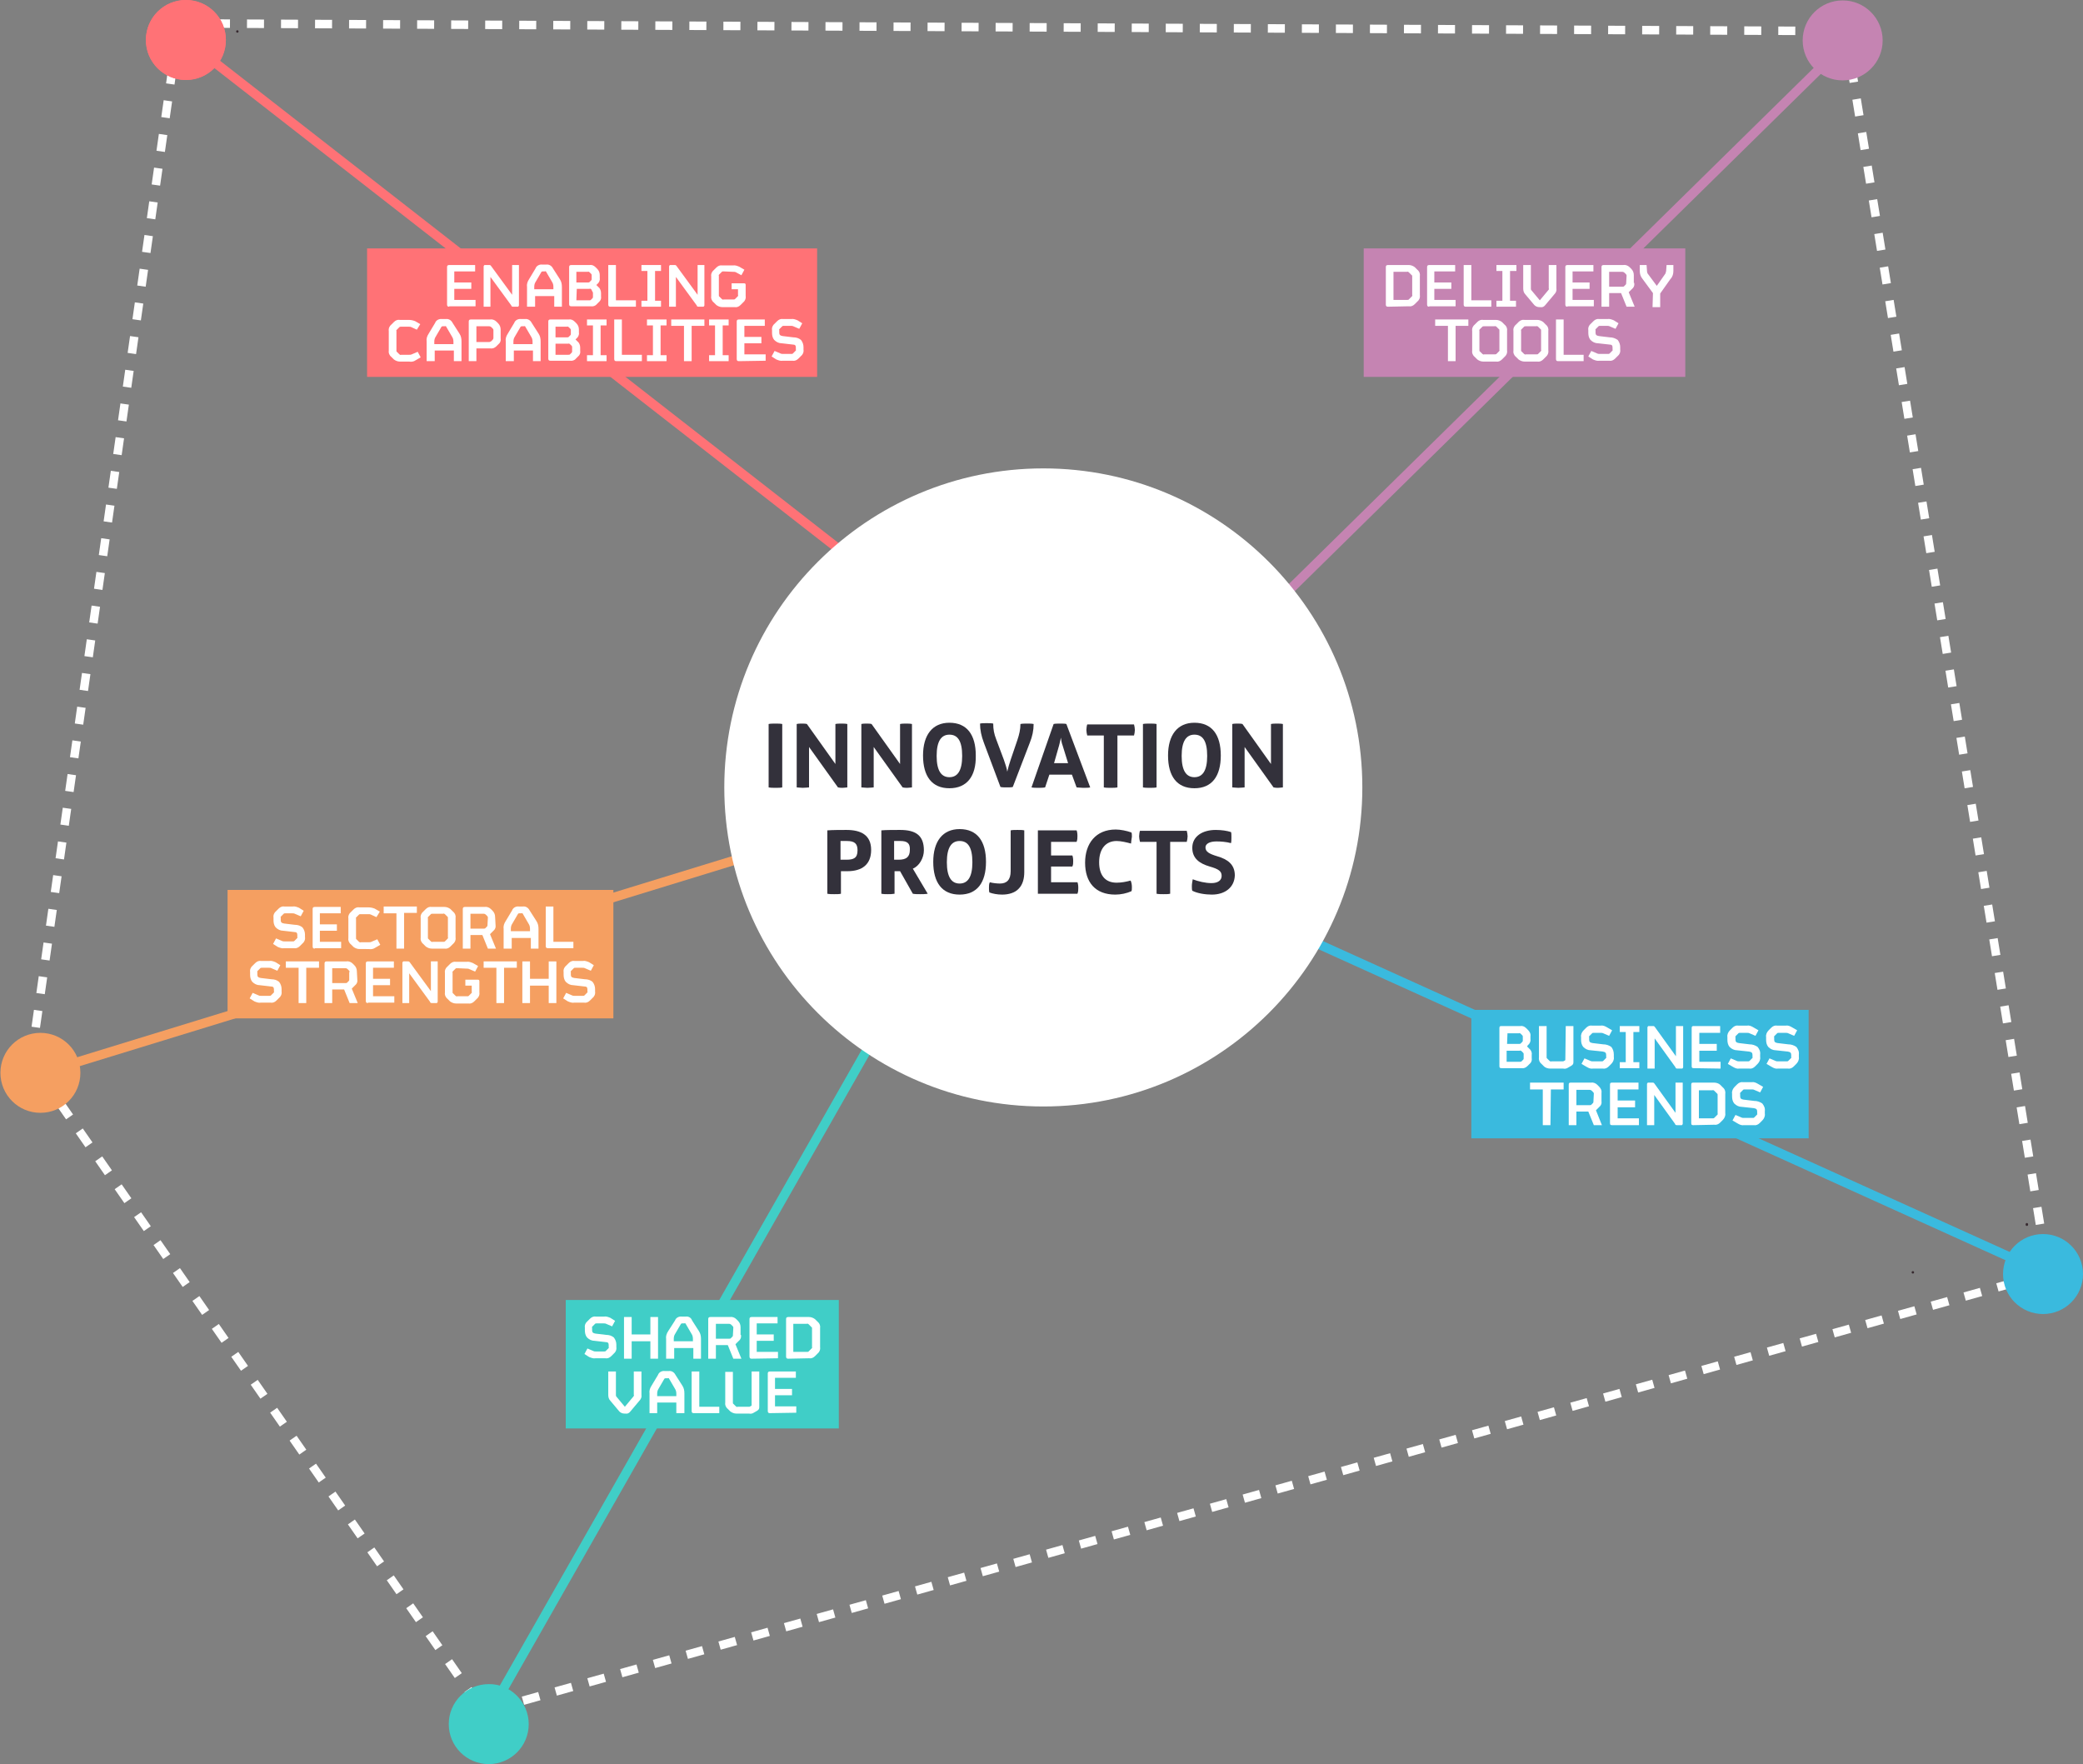 <?xml version="1.0" encoding="utf-8"?>
<!-- Generator: Adobe Illustrator 24.1.2, SVG Export Plug-In . SVG Version: 6.00 Build 0)  -->
<svg version="1.1" id="Layer_1" xmlns="http://www.w3.org/2000/svg" xmlns:xlink="http://www.w3.org/1999/xlink" x="0px" y="0px"
	 width="489.7px" height="414.7px" viewBox="0 0 489.7 414.7" style="enable-background:new 0 0 489.7 414.7;" xml:space="preserve"
	>
<rect x="0" y="0" width="489.7" height="414.7" fill="#808080" stroke="none"/>
<style type="text/css">
	.st0{fill:none;stroke:#FFFFFF;stroke-width:2;stroke-dasharray:4;}
	.st1{fill:none;stroke:#F59F61;stroke-width:2.181;stroke-linecap:round;stroke-miterlimit:10;}
	.st2{fill:none;stroke:#36292F;stroke-width:0.577;stroke-linecap:round;stroke-miterlimit:10;}
	.st3{fill:#1D1D1B;}
	.st4{fill:#FF7276;}
	.st5{fill:#C584B2;}
	.st6{fill:#3ABADE;}
	.st7{fill:none;stroke:#FFFFFF;stroke-width:0.545;}
	.st8{fill:#F59F61;}
	.st9{fill:#FFFFFF;}
	.st10{fill:none;stroke:#FF7276;stroke-width:2.181;stroke-linecap:round;stroke-miterlimit:10;}
	.st11{fill:none;stroke:#C584B2;stroke-width:2.181;stroke-linecap:round;stroke-miterlimit:10;}
	.st12{fill:none;stroke:#40CEC7;stroke-width:2.181;stroke-linecap:round;stroke-miterlimit:10;}
	.st13{fill:#40CEC7;}
	.st14{fill:none;stroke:#3ABADE;stroke-width:2.181;stroke-linecap:round;stroke-miterlimit:10;}
	.st15{enable-background:new    ;}
	.st16{fill:#33313B;}
</style>
<g transform="translate(-463 -267)">
	<g transform="translate(724.965 450.402)">
		<path class="st0" d="M-219.9-177.9l391.8,1.8l47.6,292L-148.3,219L-254.7,66.1L-219.9-177.9z"/>
	</g>
	<line class="st1" x1="660.2" y1="461.7" x2="470.3" y2="520"/>
	<line class="st2" x1="896.6" y1="277.1" x2="896.5" y2="277.1"/>
	<path class="st2" d="M469.9,513.5L469.9,513.5 M518.8,274.4L518.8,274.4"/>
	<path class="st2" d="M506.7,276.5L506.7,276.5"/>
	<path class="st2" d="M912.7,566.1L912.7,566.1 M473.9,523.3L473.9,523.3"/>
	<line class="st2" x1="896.6" y1="277.1" x2="896.6" y2="277.2"/>
	<line class="st2" x1="939.5" y1="554.8" x2="939.5" y2="554.9"/>
	<path class="st3" d="M518.7,274"/>
	<path class="st4" d="M516.1,276.4c0,5.2-4.2,9.4-9.4,9.4c-5.2,0-9.4-4.2-9.4-9.4c0-5.2,4.2-9.4,9.4-9.4l0,0
		C511.9,267,516.1,271.2,516.1,276.4C516.1,276.4,516.1,276.4,516.1,276.4"/>
	<path class="st5" d="M905.6,276.5c0,5.2-4.2,9.4-9.4,9.4s-9.4-4.2-9.4-9.4s4.2-9.4,9.4-9.4S905.6,271.3,905.6,276.5
		C905.6,276.5,905.6,276.5,905.6,276.5"/>
	<path class="st6" d="M952.7,566.5c0,5.2-4.2,9.4-9.4,9.4s-9.4-4.2-9.4-9.4s4.2-9.4,9.4-9.4S952.7,561.3,952.7,566.5L952.7,566.5"/>
	<line class="st7" x1="676" y1="403.2" x2="744" y2="403.2"/>
	<line class="st7" x1="676" y1="501.3" x2="744" y2="501.3"/>
	<path class="st8" d="M481.9,519.2c0,5.2-4.2,9.4-9.4,9.4c-5.2,0-9.4-4.2-9.4-9.4c0-5.2,4.2-9.4,9.4-9.4l0,0
		C477.7,509.8,481.9,514,481.9,519.2"/>
	<path class="st1" d="M470.3,520"/>
	<rect x="516.5" y="476.2" class="st8" width="90.7" height="30.2"/>
	<path class="st9" d="M529.6,485.8c-0.7,0-1.3-0.3-1.8-0.8c-0.4-0.5-0.5-1.1-0.5-1.7v-0.6c-0.1-0.6,0.2-1.2,0.6-1.5l0.6-0.6
		c0.4-0.4,0.9-0.6,1.4-0.5h1.9c0.5-0.1,1,0.1,1.5,0.3l1.1,0.7l-0.7,1.3l-1.4-0.6c-0.2-0.1-0.4-0.1-0.6-0.1h-1.6
		c-0.2,0-0.3,0-0.4,0.1l-0.6,0.6c-0.1,0.1-0.2,0.2-0.1,0.3v0.6c0,0.5,0.2,0.7,0.8,0.8l2.5,0.3c0.7,0,1.3,0.2,1.8,0.6
		c0.4,0.5,0.6,1.1,0.6,1.7v0.6c0.1,0.6-0.2,1.2-0.6,1.5l-0.6,0.6c-0.4,0.4-0.9,0.6-1.4,0.5h-2.3c-0.5,0.1-1-0.1-1.5-0.3l-1.1-0.7
		l0.7-1.3l1.4,0.6c0.2,0.1,0.4,0.1,0.6,0.1h1.9c0.2,0,0.3,0,0.4-0.1l0.6-0.6c0.1-0.1,0.2-0.2,0.1-0.3v-0.5c0-0.5-0.2-0.7-0.7-0.7
		L529.6,485.8z"/>
	<path class="st9" d="M537,490c-0.3,0-0.5-0.1-0.5-0.5v-8.8c0-0.3,0.1-0.5,0.5-0.5h6.1v1.5h-4.9v2.6h4v1.5h-4v2.6h5v1.5H537z"/>
	<path class="st9" d="M547.5,490.1c-0.5,0-1-0.2-1.4-0.5l-0.6-0.6c-0.5-0.4-0.7-1-0.6-1.5v-4.6c-0.1-0.6,0.2-1.2,0.6-1.5l0.6-0.6
		c0.4-0.4,0.9-0.6,1.4-0.5h2.1c0.5,0,1,0.1,1.5,0.3l1.2,0.7l-0.8,1.3l-1.3-0.6c-0.2-0.1-0.4-0.1-0.6-0.1h-1.8c-0.2,0-0.3,0-0.4,0.1
		l-0.6,0.6c-0.1,0.1-0.2,0.2-0.1,0.3v4.6c0,0.1,0,0.3,0.1,0.3l0.6,0.6c0.1,0.1,0.3,0.2,0.4,0.1h1.9c0.2,0,0.4,0,0.6-0.1l1.4-0.6
		l0.7,1.3l-1.2,0.7c-0.4,0.3-1,0.4-1.5,0.3L547.5,490.1z"/>
	<path class="st9" d="M558,490h-1.8v-8.3h-3v-1.6h7.8v1.5h-3L558,490z"/>
	<path class="st9" d="M570.1,487.4c0.1,0.6-0.2,1.2-0.6,1.5l-0.6,0.6c-0.4,0.4-0.9,0.6-1.4,0.5h-3c-0.5,0-1-0.2-1.4-0.5l-0.6-0.6
		c-0.5-0.4-0.7-1-0.6-1.5v-4.6c-0.1-0.6,0.2-1.2,0.6-1.5l0.6-0.6c0.4-0.4,0.9-0.6,1.4-0.5h3c0.5,0,1,0.2,1.4,0.5l0.6,0.6
		c0.5,0.4,0.7,1,0.6,1.5V487.4z M563.6,487.4c0,0.1,0,0.3,0.1,0.3l0.6,0.6c0.1,0.1,0.3,0.2,0.4,0.1h2.5c0.2,0,0.3,0,0.4-0.1l0.6-0.6
		c0.1-0.1,0.2-0.2,0.1-0.3v-4.6c0-0.1,0-0.3-0.1-0.3l-0.6-0.6c-0.1-0.1-0.3-0.2-0.4-0.1h-2.5c-0.2,0-0.3,0-0.4,0.1l-0.6,0.6
		c-0.1,0.1-0.2,0.2-0.1,0.3L563.6,487.4z"/>
	<path class="st9" d="M579.5,484.4c0.1,0.6-0.1,1.1-0.6,1.5l-0.4,0.4c-0.1,0.1-0.2,0.2-0.3,0.3l1.4,3.4h-1.9l-1.3-3.2h-2.8v3.2h-1.8
		v-9.3c0-0.3,0.1-0.5,0.5-0.5h4.6c0.5-0.1,1.1,0.1,1.5,0.5l0.4,0.4c0.4,0.4,0.6,0.9,0.6,1.5L579.5,484.4z M577.7,482.7
		c0-0.2-0.1-0.3-0.2-0.4l-0.3-0.3c-0.1-0.1-0.3-0.2-0.5-0.2h-3.1v3.5h3.1c0.2,0,0.3,0,0.4-0.1l0.4-0.4c0.1-0.1,0.1-0.2,0.1-0.3
		L577.7,482.7z"/>
	<path class="st9" d="M581.4,490v-4.6c-0.1-0.7,0.1-1.3,0.5-1.9l1.5-2.5c0.2-0.6,0.9-1,1.6-0.9h0.9c0.7-0.1,1.3,0.3,1.6,0.9l1.6,2.5
		c0.4,0.6,0.5,1.2,0.5,1.9v4.6h-1.8v-2.5h-4.5v2.5H581.4z M585.1,481.7c-0.1,0-0.2,0-0.3,0.1l-1.4,2.4c-0.2,0.3-0.3,0.7-0.3,1.1v0.6
		h4.5v-0.6c0-0.4-0.1-0.8-0.3-1.1l-1.4-2.4c0-0.1-0.2-0.2-0.3-0.1H585.1z"/>
	<path class="st9" d="M593.1,488.4h4.7v1.5h-6c-0.3,0-0.5-0.1-0.5-0.5v-9.3h1.8V488.4z"/>
	<path class="st9" d="M524.1,498.6c-0.7,0-1.3-0.3-1.8-0.8c-0.4-0.5-0.5-1.1-0.5-1.7v-0.6c-0.1-0.6,0.2-1.2,0.6-1.5l0.6-0.6
		c0.4-0.4,0.9-0.6,1.4-0.5h1.9c0.5-0.1,1,0.1,1.5,0.3l1.1,0.7l-0.7,1.3l-1.4-0.6c-0.2-0.1-0.4-0.1-0.6-0.1h-1.6
		c-0.2,0-0.3,0-0.4,0.1l-0.6,0.6c-0.1,0.1-0.2,0.2-0.1,0.3v0.6c0,0.5,0.2,0.7,0.8,0.8l2.5,0.3c0.7,0,1.3,0.2,1.8,0.6
		c0.4,0.5,0.6,1.1,0.6,1.7v0.6c0.1,0.6-0.2,1.2-0.6,1.5l-0.6,0.6c-0.4,0.4-0.9,0.6-1.4,0.5h-2.3c-0.5,0.1-1-0.1-1.5-0.3l-1.1-0.7
		l0.7-1.3l1.4,0.6c0.2,0.1,0.4,0.1,0.6,0.1h1.9c0.2,0,0.3,0,0.4-0.1l0.6-0.6c0.1-0.1,0.2-0.2,0.1-0.3v-0.5c0-0.5-0.2-0.7-0.7-0.7
		L524.1,498.6z"/>
	<path class="st9" d="M535,502.8h-1.8v-8.3h-3V493h7.8v1.5h-3L535,502.8z"/>
	<path class="st9" d="M547,497.2c0.1,0.6-0.1,1.1-0.6,1.5l-0.4,0.4c-0.1,0.1-0.2,0.2-0.3,0.3l1.4,3.4h-1.9l-1.3-3.2h-2.8v3.2h-1.8
		v-9.3c0-0.3,0.1-0.5,0.5-0.5h4.6c0.5-0.1,1.1,0.1,1.5,0.5l0.4,0.4c0.4,0.4,0.6,0.9,0.6,1.5L547,497.2z M545.2,495.5
		c0-0.2-0.1-0.3-0.2-0.4l-0.3-0.3c-0.1-0.1-0.3-0.2-0.5-0.2h-3.1v3.5h3.1c0.2,0,0.3,0,0.4-0.1l0.4-0.4c0.1-0.1,0.1-0.2,0.1-0.3
		V495.5z"/>
	<path class="st9" d="M549.5,502.8c-0.3,0-0.5-0.1-0.5-0.5v-8.8c0-0.3,0.1-0.5,0.5-0.5h6.1v1.5h-4.9v2.6h4v1.5h-4v2.6h5v1.5H549.5z"
		/>
	<path class="st9" d="M559.2,495.8v7h-1.6v-9.5c0-0.1,0.1-0.2,0.2-0.3c0,0,0,0,0.1,0h1c0.2,0,0.3,0,0.5,0.3l4.9,6.7v-7h1.6v9.5
		c0,0.1-0.1,0.2-0.2,0.3c0,0,0,0-0.1,0h-1.1c-0.2,0-0.4-0.1-0.4-0.3L559.2,495.8z"/>
	<path class="st9" d="M570.5,494.6c-0.2,0-0.3,0-0.4,0.1l-0.6,0.6c-0.1,0.1-0.2,0.2-0.1,0.3v4.6c0,0.1,0,0.3,0.1,0.3l0.6,0.6
		c0.1,0.1,0.3,0.2,0.4,0.1h2.3c0.2,0,0.3,0,0.4-0.1l0.6-0.6c0.1-0.1,0.2-0.2,0.1-0.3v-1.5h-1.5v-1.4h2.9c0.3,0,0.4,0.1,0.4,0.4v2.6
		c0.1,0.6-0.2,1.2-0.6,1.5l-0.6,0.6c-0.4,0.4-0.9,0.6-1.4,0.5h-2.9c-0.5,0-1-0.2-1.4-0.5l-0.6-0.6c-0.5-0.4-0.7-1-0.6-1.5v-4.6
		c-0.1-0.6,0.2-1.2,0.6-1.5l0.6-0.6c0.4-0.4,0.9-0.6,1.4-0.5h2.5c0.5-0.1,1,0.1,1.5,0.3l1.2,0.7l-0.7,1.3l-1.4-0.6
		c-0.2-0.1-0.4-0.1-0.6-0.1L570.5,494.6z"/>
	<path class="st9" d="M581.5,502.8h-1.8v-8.3h-3V493h7.8v1.5h-3L581.5,502.8z"/>
	<path class="st9" d="M593.8,502.8H592v-4.1h-4.4v4.1h-1.8V493h1.8v4.1h4.4V493h1.8V502.8z"/>
	<path class="st9" d="M597.8,498.6c-0.7,0-1.3-0.3-1.8-0.8c-0.4-0.5-0.5-1.1-0.5-1.7v-0.6c-0.1-0.6,0.2-1.2,0.6-1.5l0.6-0.6
		c0.4-0.4,0.9-0.6,1.4-0.5h1.9c0.5-0.1,1,0.1,1.5,0.3l1.1,0.7l-0.7,1.3l-1.4-0.6c-0.2-0.1-0.4-0.1-0.6-0.1h-1.6
		c-0.2,0-0.3,0-0.4,0.1l-0.6,0.6c-0.1,0.1-0.2,0.2-0.1,0.3v0.6c0,0.5,0.2,0.7,0.8,0.8l2.5,0.3c0.7,0,1.3,0.2,1.8,0.6
		c0.4,0.5,0.6,1.1,0.6,1.7v0.6c0.1,0.6-0.2,1.2-0.6,1.5l-0.6,0.6c-0.4,0.4-0.9,0.6-1.4,0.5h-2.3c-0.5,0.1-1-0.1-1.5-0.3l-1.1-0.7
		l0.7-1.3l1.4,0.6c0.2,0.1,0.4,0.1,0.6,0.1h1.9c0.2,0,0.3,0,0.4-0.1l0.6-0.6c0.1-0.1,0.2-0.2,0.1-0.3v-0.5c0-0.5-0.2-0.7-0.7-0.7
		L597.8,498.6z"/>
	<line class="st10" x1="676" y1="408.4" x2="506.7" y2="276.4"/>
	<rect x="549.3" y="325.4" class="st4" width="105.8" height="30.2"/>
	<path class="st9" d="M568.6,339.1c-0.3,0-0.5-0.1-0.5-0.5v-8.8c0-0.3,0.1-0.5,0.5-0.5h6.1v1.5h-4.9v2.6h4v1.5h-4v2.6h5v1.5H568.6z"
		/>
	<path class="st9" d="M578.3,332.1v7h-1.6v-9.5c0-0.1,0.1-0.2,0.2-0.3c0,0,0,0,0.1,0h1c0.2,0,0.3,0,0.5,0.3l4.9,6.7v-7h1.6v9.5
		c0,0.1-0.1,0.2-0.2,0.3c0,0,0,0-0.1,0h-1.1c-0.2,0-0.4-0.1-0.4-0.3L578.3,332.1z"/>
	<path class="st9" d="M586.9,339.1v-4.6c-0.1-0.7,0.1-1.3,0.5-1.9l1.5-2.5c0.2-0.6,0.9-1,1.6-0.9h0.9c0.7-0.1,1.3,0.3,1.6,0.9
		l1.6,2.5c0.4,0.6,0.5,1.2,0.5,1.9v4.6h-1.8v-2.5h-4.5v2.5H586.9z M590.6,330.8c-0.1,0-0.2,0-0.3,0.1l-1.4,2.4
		c-0.2,0.3-0.3,0.7-0.3,1.1v0.6h4.5v-0.6c0-0.4-0.1-0.8-0.3-1.1l-1.4-2.4c0-0.1-0.2-0.2-0.3-0.1H590.6z"/>
	<path class="st9" d="M596.8,329.8c0-0.3,0.1-0.5,0.5-0.5h4.3c0.5-0.1,1,0.1,1.4,0.5l0.4,0.4c0.4,0.4,0.6,0.9,0.6,1.5v0.7
		c0.1,0.5-0.2,1.1-0.6,1.4l-0.2,0.2l0.5,0.5c0.4,0.3,0.6,0.9,0.6,1.4v0.7c0.1,0.6-0.1,1.1-0.6,1.5l-0.4,0.4
		c-0.3,0.4-0.9,0.6-1.4,0.5h-4.6c-0.3,0-0.5-0.1-0.5-0.5L596.8,329.8z M598.5,333.4h2.7c0.2,0,0.3,0,0.4-0.1l0.4-0.4
		c0.1-0.1,0.1-0.2,0.1-0.3v-0.9c0-0.1,0-0.2-0.1-0.3l-0.4-0.4c-0.1-0.1-0.3-0.2-0.4-0.1h-2.7L598.5,333.4z M598.5,337.6h3
		c0.2,0,0.3,0,0.4-0.1l0.4-0.4c0.1-0.1,0.1-0.2,0.1-0.3v-0.9c0-0.1,0-0.2-0.1-0.3L602,335c-0.1-0.1-0.3-0.2-0.4-0.1h-3L598.5,337.6z
		"/>
	<path class="st9" d="M607.8,337.6h4.7v1.5h-6c-0.3,0-0.5-0.1-0.5-0.5v-9.3h1.8L607.8,337.6z"/>
	<path class="st9" d="M613.8,329.3h4.6v1.4h-1.4v7h1.4v1.4h-4.6v-1.4h1.4v-7h-1.4V329.3z"/>
	<path class="st9" d="M621.9,332.1v7h-1.6v-9.5c0-0.1,0.1-0.2,0.2-0.3c0,0,0,0,0.1,0h1c0.2,0,0.3,0,0.5,0.3l4.9,6.7v-7h1.6v9.5
		c0,0.1-0.1,0.2-0.2,0.3c0,0,0,0-0.1,0h-1.1c-0.2,0-0.4-0.1-0.4-0.3L621.9,332.1z"/>
	<path class="st9" d="M633.1,330.8c-0.2,0-0.3,0-0.4,0.1l-0.6,0.6c-0.1,0.1-0.2,0.2-0.1,0.3v4.6c0,0.1,0,0.3,0.1,0.3l0.6,0.6
		c0.1,0.1,0.3,0.2,0.4,0.1h2.3c0.2,0,0.3,0,0.4-0.1l0.6-0.6c0.1-0.1,0.2-0.2,0.1-0.3V335h-1.5v-1.4h2.9c0.3,0,0.4,0.1,0.4,0.4v2.6
		c0.1,0.6-0.2,1.2-0.6,1.5l-0.6,0.6c-0.4,0.4-0.9,0.6-1.4,0.5h-2.9c-0.5,0-1-0.2-1.4-0.5l-0.6-0.6c-0.5-0.4-0.7-1-0.6-1.5v-4.6
		c-0.1-0.6,0.2-1.2,0.6-1.5l0.6-0.6c0.4-0.4,0.9-0.6,1.4-0.5h2.5c0.5-0.1,1,0.1,1.5,0.3l1.2,0.7l-0.7,1.3L636,331
		c-0.2-0.1-0.4-0.1-0.6-0.1L633.1,330.8z"/>
	<path class="st9" d="M557,352c-0.5,0-1-0.2-1.4-0.5l-0.6-0.6c-0.5-0.4-0.7-1-0.6-1.5v-4.6c-0.1-0.6,0.2-1.2,0.6-1.5l0.6-0.6
		c0.4-0.4,0.9-0.6,1.4-0.5h2.1c0.5,0,1,0.1,1.5,0.3l1.2,0.7l-0.8,1.3l-1.3-0.6c-0.2-0.1-0.4-0.1-0.6-0.1h-1.8c-0.2,0-0.3,0-0.4,0.1
		l-0.6,0.6c-0.1,0.1-0.2,0.2-0.1,0.3v4.6c0,0.1,0,0.3,0.1,0.3l0.6,0.6c0.1,0.1,0.3,0.2,0.4,0.1h1.9c0.2,0,0.4,0,0.6-0.1l1.4-0.6
		l0.7,1.3l-1.2,0.7c-0.4,0.3-1,0.4-1.5,0.3L557,352z"/>
	<path class="st9" d="M563.3,351.9v-4.6c-0.1-0.7,0.1-1.3,0.5-1.9l1.5-2.5c0.2-0.6,0.9-1,1.6-0.9h0.9c0.7-0.1,1.3,0.3,1.6,0.9
		l1.6,2.5c0.4,0.6,0.5,1.2,0.5,1.9v4.6h-1.8v-2.5h-4.5v2.5H563.3z M567.1,343.7c-0.1,0-0.2,0-0.3,0.1l-1.4,2.4
		c-0.2,0.3-0.3,0.7-0.3,1.1v0.6h4.5v-0.6c0-0.4-0.1-0.8-0.3-1.1l-1.4-2.4c0-0.1-0.2-0.2-0.3-0.1H567.1z"/>
	<path class="st9" d="M575,348.9v3h-1.8v-9.3c0-0.3,0.1-0.5,0.5-0.5h4.5c0.5-0.1,1.1,0.1,1.5,0.5l0.4,0.4c0.4,0.4,0.6,0.9,0.6,1.5v2
		c0.1,0.6-0.1,1.1-0.6,1.5l-0.4,0.4c-0.4,0.4-0.9,0.6-1.5,0.5L575,348.9z M579,344.6c0-0.2-0.1-0.3-0.2-0.4l-0.3-0.3
		c-0.1-0.1-0.3-0.2-0.5-0.2h-3v3.7h3c0.2,0,0.3-0.1,0.5-0.2l0.3-0.3c0.1-0.1,0.2-0.3,0.2-0.4V344.6z"/>
	<path class="st9" d="M581.9,351.9v-4.6c-0.1-0.7,0.1-1.3,0.5-1.9l1.5-2.5c0.2-0.6,0.9-1,1.6-0.9h0.9c0.7-0.1,1.3,0.3,1.6,0.9
		l1.6,2.5c0.4,0.6,0.5,1.2,0.5,1.9v4.6h-1.8v-2.5h-4.5v2.5H581.9z M585.7,343.7c-0.1,0-0.2,0-0.3,0.1l-1.4,2.4
		c-0.2,0.3-0.3,0.7-0.3,1.1v0.6h4.5v-0.6c0-0.4-0.1-0.8-0.3-1.1l-1.4-2.4c0-0.1-0.2-0.2-0.3-0.1H585.7z"/>
	<path class="st9" d="M591.9,342.6c0-0.3,0.1-0.5,0.5-0.5h4.3c0.5-0.1,1,0.1,1.4,0.5l0.4,0.4c0.4,0.4,0.6,0.9,0.6,1.5v0.7
		c0.1,0.5-0.2,1.1-0.6,1.4l-0.2,0.2l0.5,0.5c0.4,0.3,0.6,0.9,0.6,1.4v0.7c0.1,0.6-0.1,1.1-0.6,1.5l-0.4,0.4
		c-0.3,0.4-0.9,0.6-1.4,0.5h-4.6c-0.3,0-0.5-0.1-0.5-0.5L591.9,342.6z M593.6,346.3h2.7c0.2,0,0.3,0,0.4-0.1l0.4-0.4
		c0.1-0.1,0.1-0.2,0.1-0.3v-0.9c0-0.1,0-0.2-0.1-0.3l-0.4-0.4c-0.1-0.1-0.3-0.2-0.4-0.1h-2.7L593.6,346.3z M593.6,350.4h3
		c0.2,0,0.3,0,0.4-0.1l0.4-0.4c0.1-0.1,0.1-0.2,0.1-0.3v-1c0-0.1,0-0.2-0.1-0.3l-0.4-0.4c-0.1-0.1-0.3-0.2-0.4-0.1h-3V350.4z"/>
	<path class="st9" d="M601,342.1h4.6v1.4h-1.4v7h1.4v1.4H601v-1.4h1.4v-7H601V342.1z"/>
	<path class="st9" d="M609.2,350.4h4.7v1.5h-6c-0.3,0-0.5-0.1-0.5-0.5v-9.3h1.8L609.2,350.4z"/>
	<path class="st9" d="M615.1,342.1h4.6v1.4h-1.4v7h1.4v1.4h-4.6v-1.4h1.4v-7h-1.4L615.1,342.1z"/>
	<path class="st9" d="M625.6,351.9h-1.8v-8.3h-3v-1.5h7.8v1.5h-3L625.6,351.9z"/>
	<path class="st9" d="M629.7,342.1h4.6v1.4h-1.4v7h1.4v1.4h-4.6v-1.4h1.4v-7h-1.4V342.1z"/>
	<path class="st9" d="M636.7,351.9c-0.3,0-0.5-0.1-0.5-0.5v-8.8c0-0.3,0.1-0.5,0.5-0.5h6.1v1.5H638v2.6h4v1.5h-4v2.6h5v1.5
		L636.7,351.9z"/>
	<path class="st9" d="M646.8,347.7c-0.7,0-1.3-0.3-1.8-0.8c-0.4-0.5-0.5-1.1-0.5-1.7v-0.6c-0.1-0.6,0.2-1.2,0.6-1.5l0.6-0.6
		c0.4-0.4,0.9-0.6,1.4-0.5h1.9c0.5-0.1,1,0.1,1.5,0.3l1.1,0.7l-0.7,1.3l-1.4-0.6c-0.2-0.1-0.4-0.1-0.6-0.1h-1.6
		c-0.2,0-0.3,0-0.4,0.1l-0.6,0.6c-0.1,0.1-0.2,0.2-0.1,0.3v0.6c0,0.5,0.2,0.7,0.8,0.8l2.5,0.3c0.7,0,1.3,0.2,1.8,0.6
		c0.4,0.5,0.6,1.1,0.6,1.7v0.6c0.1,0.6-0.2,1.2-0.6,1.5l-0.6,0.6c-0.4,0.4-0.9,0.6-1.4,0.5H647c-0.5,0.1-1-0.1-1.5-0.3l-1.1-0.7
		l0.7-1.3l1.4,0.6c0.2,0.1,0.4,0.1,0.6,0.1h1.9c0.2,0,0.3,0,0.4-0.1l0.6-0.6c0.1-0.1,0.2-0.2,0.1-0.3v-0.5c0-0.5-0.2-0.7-0.7-0.7
		L646.8,347.7z"/>
	<line class="st11" x1="896.5" y1="277.5" x2="747.1" y2="424.4"/>
	<rect x="783.6" y="325.4" class="st5" width="75.6" height="30.2"/>
	<path class="st9" d="M789.3,339.1c-0.3,0-0.5-0.1-0.5-0.5v-8.8c0-0.3,0.1-0.5,0.5-0.5h4.9c0.5,0,1,0.2,1.4,0.5l0.6,0.6
		c0.5,0.4,0.7,1,0.6,1.5v4.5c0.1,0.6-0.2,1.2-0.6,1.5l-0.6,0.6c-0.4,0.4-0.9,0.6-1.4,0.5L789.3,339.1z M790.6,337.5h3.2
		c0.2,0,0.3,0,0.4-0.1l0.7-0.7c0.1-0.1,0.2-0.2,0.1-0.3V332c0-0.1,0-0.3-0.1-0.3l-0.7-0.7c-0.1-0.1-0.3-0.2-0.4-0.1h-3.2V337.5z"/>
	<path class="st9" d="M799,339.1c-0.3,0-0.5-0.1-0.5-0.5v-8.8c0-0.3,0.1-0.5,0.5-0.5h6.1v1.5h-4.9v2.6h4v1.5h-4v2.6h5v1.5H799z"/>
	<path class="st9" d="M808.9,337.6h4.7v1.5h-6c-0.3,0-0.5-0.1-0.5-0.5v-9.3h1.8V337.6z"/>
	<path class="st9" d="M814.9,329.3h4.6v1.4H818v7h1.4v1.4h-4.6v-1.4h1.4v-7h-1.4V329.3z"/>
	<path class="st9" d="M824.9,339.2c-0.5,0-0.9-0.2-1.2-0.5l-2.1-2.5c-0.4-0.4-0.5-0.9-0.5-1.4v-5.5h1.8v5.5c0,0.1,0,0.3,0.1,0.4
		l2,2.4l2-2.4c0.1-0.1,0.2-0.2,0.1-0.4v-5.5h1.8v5.5c0.1,0.5-0.1,1-0.5,1.4l-2.1,2.5c-0.3,0.4-0.7,0.6-1.2,0.5H824.9z"/>
	<path class="st9" d="M831.5,339.1c-0.3,0-0.5-0.1-0.5-0.5v-8.8c0-0.3,0.1-0.5,0.5-0.5h6.1v1.5h-4.9v2.6h4v1.5h-4v2.6h5v1.5H831.5z"
		/>
	<path class="st9" d="M847.2,333.5c0.1,0.6-0.1,1.1-0.6,1.5l-0.4,0.4c-0.1,0.1-0.2,0.2-0.3,0.3l1.4,3.4h-1.9l-1.3-3.2h-2.8v3.2h-1.8
		v-9.3c0-0.3,0.1-0.5,0.5-0.5h4.6c0.5-0.1,1.1,0.1,1.5,0.5l0.4,0.4c0.4,0.4,0.6,0.9,0.6,1.5V333.5z M845.4,331.8
		c0-0.2-0.1-0.3-0.2-0.4l-0.3-0.3c-0.1-0.1-0.3-0.2-0.5-0.2h-3.1v3.5h3.1c0.2,0,0.3,0,0.4-0.1l0.4-0.4c0.1-0.1,0.1-0.2,0.1-0.3
		L845.4,331.8z"/>
	<path class="st9" d="M851.6,335.9l-2.5-3.4c-0.4-0.5-0.6-1.1-0.6-1.8v-1.4h1.6l0.1,1.4c0,0.3,0.1,0.6,0.3,0.8l2,2.7l1.9-2.7
		c0.2-0.2,0.2-0.5,0.3-0.8l0.1-1.4h1.6v1.4c0,0.7-0.2,1.4-0.7,1.9l-2.4,3.4v3.2h-1.8L851.6,335.9z"/>
	<path class="st9" d="M805.2,351.9h-1.8v-8.3h-3v-1.5h7.8v1.5h-3L805.2,351.9z"/>
	<path class="st9" d="M817.3,349.4c0.1,0.6-0.2,1.2-0.6,1.5l-0.6,0.6c-0.4,0.4-0.9,0.6-1.4,0.5h-3c-0.5,0-1-0.2-1.4-0.5l-0.6-0.6
		c-0.5-0.4-0.7-1-0.6-1.5v-4.6c-0.1-0.6,0.2-1.2,0.6-1.5l0.6-0.6c0.4-0.4,0.9-0.6,1.4-0.5h3c0.5,0,1,0.2,1.4,0.5l0.6,0.6
		c0.5,0.4,0.7,1,0.6,1.5L817.3,349.4z M810.8,349.3c0,0.1,0,0.3,0.1,0.3l0.6,0.6c0.1,0.1,0.3,0.2,0.4,0.1h2.5c0.2,0,0.3,0,0.4-0.1
		l0.6-0.6c0.1-0.1,0.2-0.2,0.1-0.3v-4.6c0-0.1,0-0.3-0.1-0.3l-0.6-0.6c-0.1-0.1-0.3-0.2-0.4-0.1h-2.5c-0.2,0-0.3,0-0.4,0.1l-0.6,0.6
		c-0.1,0.1-0.2,0.2-0.1,0.3V349.3z"/>
	<path class="st9" d="M827,349.4c0.1,0.6-0.2,1.2-0.6,1.5l-0.6,0.6c-0.4,0.4-0.9,0.6-1.4,0.5h-3c-0.5,0-1-0.2-1.4-0.5l-0.6-0.6
		c-0.5-0.4-0.7-1-0.6-1.5v-4.6c-0.1-0.6,0.2-1.2,0.6-1.5l0.6-0.6c0.4-0.4,0.9-0.6,1.4-0.5h3c0.5,0,1,0.2,1.4,0.5l0.6,0.6
		c0.5,0.4,0.7,1,0.6,1.5V349.4z M820.6,349.3c0,0.1,0,0.3,0.1,0.3l0.6,0.6c0.1,0.1,0.3,0.2,0.4,0.1h2.5c0.2,0,0.3,0,0.4-0.1l0.6-0.6
		c0.1-0.1,0.2-0.2,0.1-0.3v-4.6c0-0.1,0-0.3-0.1-0.3l-0.6-0.6c-0.1-0.1-0.3-0.2-0.4-0.1h-2.5c-0.2,0-0.3,0-0.4,0.1l-0.6,0.6
		c-0.1,0.1-0.2,0.2-0.1,0.3V349.3z"/>
	<path class="st9" d="M830.6,350.4h4.7v1.5h-6c-0.3,0-0.5-0.1-0.5-0.5v-9.3h1.8L830.6,350.4z"/>
	<path class="st9" d="M838.7,347.7c-0.7,0-1.3-0.3-1.8-0.8c-0.4-0.5-0.5-1.1-0.5-1.7v-0.6c-0.1-0.6,0.2-1.2,0.6-1.5l0.6-0.6
		c0.4-0.4,0.9-0.6,1.4-0.5h1.9c0.5-0.1,1,0.1,1.5,0.3l1.1,0.7l-0.7,1.3l-1.4-0.6c-0.2-0.1-0.4-0.1-0.6-0.1h-1.6
		c-0.2,0-0.3,0-0.4,0.1l-0.6,0.6c-0.1,0.1-0.2,0.2-0.1,0.3v0.6c0,0.5,0.2,0.7,0.8,0.8l2.5,0.3c0.7,0,1.3,0.2,1.9,0.6
		c0.4,0.5,0.6,1.1,0.6,1.7v0.6c0.1,0.6-0.2,1.2-0.6,1.5l-0.6,0.6c-0.4,0.4-0.9,0.6-1.4,0.5H839c-0.5,0.1-1-0.1-1.5-0.3l-1.1-0.7
		l0.7-1.3l1.4,0.6c0.2,0.1,0.4,0.1,0.6,0.1h1.9c0.2,0,0.3,0,0.4-0.1l0.6-0.6c0.1-0.1,0.2-0.2,0.1-0.3v-0.5c0-0.5-0.2-0.7-0.7-0.7
		L838.7,347.7z"/>
	<line class="st12" x1="677.3" y1="495.4" x2="576.6" y2="672.3"/>
	<rect x="596" y="572.6" class="st13" width="64.2" height="30.2"/>
	<path class="st9" d="M602.8,582.2c-0.7,0-1.3-0.3-1.8-0.8c-0.4-0.5-0.5-1.1-0.5-1.7v-0.6c-0.1-0.6,0.2-1.2,0.6-1.5l0.6-0.6
		c0.4-0.4,0.9-0.6,1.4-0.5h1.9c0.5-0.1,1,0.1,1.5,0.3l1.1,0.7l-0.7,1.3l-1.4-0.6c-0.2-0.1-0.4-0.1-0.6-0.1h-1.6
		c-0.2,0-0.3,0-0.4,0.1l-0.6,0.6c-0.1,0.1-0.2,0.2-0.1,0.3v0.6c0,0.5,0.2,0.7,0.8,0.8l2.5,0.3c0.7,0,1.3,0.2,1.8,0.6
		c0.4,0.5,0.6,1.1,0.6,1.7v0.6c0.1,0.6-0.2,1.2-0.6,1.5l-0.6,0.6c-0.4,0.4-0.9,0.6-1.4,0.5h-2.3c-0.5,0.1-1-0.1-1.5-0.3l-1.1-0.7
		l0.7-1.3l1.4,0.6c0.2,0.1,0.4,0.1,0.6,0.1h1.9c0.2,0,0.3,0,0.4-0.1l0.6-0.6c0.1-0.1,0.2-0.2,0.1-0.3v-0.5c0-0.5-0.2-0.7-0.7-0.7
		L602.8,582.2z"/>
	<path class="st9" d="M617.7,586.4h-1.8v-4.1h-4.4v4.1h-1.8v-9.8h1.8v4.1h4.4v-4.1h1.8V586.4z"/>
	<path class="st9" d="M619.6,586.4v-4.6c-0.1-0.7,0.1-1.3,0.5-1.9l1.6-2.5c0.2-0.6,0.9-1,1.6-0.9h0.9c0.7-0.1,1.3,0.3,1.5,0.9
		l1.6,2.5c0.4,0.6,0.5,1.2,0.5,1.9v4.6h-1.8v-2.5h-4.5v2.5H619.6z M623.4,578.1c-0.1,0-0.2,0-0.3,0.1l-1.4,2.4
		c-0.2,0.3-0.3,0.7-0.3,1.1v0.6h4.5v-0.6c0-0.4-0.1-0.8-0.3-1.1l-1.4-2.4c0-0.1-0.2-0.2-0.3-0.1L623.4,578.1z"/>
	<path class="st9" d="M637.2,580.8c0.1,0.6-0.1,1.1-0.6,1.5l-0.4,0.4c-0.1,0.1-0.2,0.2-0.3,0.3l1.4,3.4h-1.9l-1.3-3.2h-2.8v3.2h-1.8
		v-9.3c0-0.3,0.1-0.5,0.5-0.5h4.6c0.5-0.1,1.1,0.1,1.5,0.5l0.4,0.4c0.4,0.4,0.6,0.9,0.6,1.5V580.8z M635.4,579.1
		c0-0.2-0.1-0.3-0.2-0.4l-0.3-0.3c-0.1-0.1-0.3-0.2-0.5-0.2h-3.1v3.5h3.1c0.2,0,0.3,0,0.4-0.1l0.4-0.4c0.1-0.1,0.1-0.2,0.1-0.3
		L635.4,579.1z"/>
	<path class="st9" d="M639.7,586.4c-0.3,0-0.5-0.1-0.5-0.5v-8.8c0-0.3,0.1-0.5,0.5-0.5h6.1v1.5h-4.9v2.6h4v1.5h-4v2.6h5v1.5
		L639.7,586.4z"/>
	<path class="st9" d="M648.3,586.4c-0.3,0-0.5-0.1-0.5-0.5v-8.8c0-0.3,0.1-0.5,0.5-0.5h4.9c0.5,0,1,0.2,1.4,0.5l0.6,0.6
		c0.5,0.4,0.7,1,0.6,1.5v4.5c0.1,0.6-0.2,1.2-0.6,1.5l-0.6,0.6c-0.4,0.4-0.9,0.6-1.4,0.5L648.3,586.4z M649.5,584.8h3.2
		c0.2,0,0.3,0,0.4-0.1l0.7-0.7c0.1-0.1,0.2-0.2,0.1-0.3v-4.4c0-0.1,0-0.3-0.1-0.3l-0.7-0.7c-0.1-0.1-0.3-0.2-0.4-0.1h-3.2V584.8z"/>
	<path class="st9" d="M609.8,599.3c-0.5,0-0.9-0.2-1.2-0.5l-2.1-2.5c-0.4-0.4-0.5-0.9-0.5-1.4v-5.5h1.8v5.5c0,0.1,0,0.3,0.1,0.4
		l2,2.4l2-2.4c0.1-0.1,0.2-0.3,0.1-0.4v-5.5h1.8v5.5c0.1,0.5-0.1,1-0.5,1.4l-2.1,2.5c-0.3,0.4-0.7,0.6-1.2,0.5H609.8z"/>
	<path class="st9" d="M615.7,599.2v-4.6c-0.1-0.7,0.1-1.3,0.5-1.9l1.5-2.5c0.2-0.6,0.9-1,1.6-0.9h0.9c0.7-0.1,1.3,0.3,1.6,0.9
		l1.6,2.5c0.4,0.6,0.5,1.2,0.5,1.9v4.6H622v-2.5h-4.5v2.5H615.7z M619.5,591c-0.1,0-0.2,0-0.3,0.1l-1.4,2.4
		c-0.2,0.3-0.3,0.7-0.3,1.1v0.6h4.5v-0.6c0-0.4-0.1-0.8-0.3-1.1l-1.4-2.4c0-0.1-0.2-0.2-0.3-0.1H619.5z"/>
	<path class="st9" d="M627.4,597.7h4.7v1.5h-6c-0.3,0-0.5-0.1-0.5-0.5v-9.3h1.8L627.4,597.7z"/>
	<path class="st9" d="M639.7,589.4h1.8v8.4c0,0.4-0.1,0.6-0.6,0.9l-0.7,0.4c-0.3,0.2-0.7,0.3-1.1,0.2h-3c-0.5,0-1-0.2-1.4-0.5
		l-0.6-0.6c-0.5-0.4-0.7-1-0.6-1.5v-7.2h1.8v7.2c0,0.1,0,0.3,0.1,0.3l0.6,0.6c0.1,0.1,0.3,0.2,0.4,0.1h2.5c0.1,0,0.2,0,0.3,0
		l0.4-0.2c0.1-0.1,0.1-0.1,0.1-0.2L639.7,589.4z"/>
	<path class="st9" d="M644,599.2c-0.3,0-0.5-0.1-0.5-0.5v-8.8c0-0.3,0.1-0.5,0.5-0.5h6.1v1.5h-4.9v2.6h4v1.5h-4v2.6h5v1.5L644,599.2
		z"/>
	<path class="st13" d="M587.3,672.3c0,5.2-4.2,9.4-9.4,9.4c-5.2,0-9.4-4.2-9.4-9.4c0-5.2,4.2-9.4,9.4-9.4c0,0,0,0,0,0
		C583,662.8,587.3,667.1,587.3,672.3C587.3,672.3,587.3,672.3,587.3,672.3"/>
	<line class="st14" x1="755.4" y1="481" x2="944.3" y2="566.5"/>
	<rect x="808.9" y="504.4" class="st6" width="79.3" height="30.2"/>
	<path class="st9" d="M815.5,508.7c0-0.4,0.1-0.5,0.5-0.5h4.4c0.5-0.1,1,0.1,1.4,0.5l0.4,0.4c0.4,0.4,0.7,0.9,0.6,1.5v0.7
		c0.1,0.5-0.2,1.1-0.6,1.4L822,513l0.5,0.5c0.4,0.3,0.7,0.9,0.6,1.4v0.8c0.1,0.6-0.1,1.1-0.6,1.5l-0.4,0.4c-0.4,0.4-0.9,0.6-1.4,0.5
		H816c-0.4,0-0.5-0.1-0.5-0.5V508.7z M817.3,512.4h2.8c0.2,0,0.3,0,0.4-0.1l0.4-0.4c0.1-0.1,0.1-0.2,0.1-0.3v-0.9
		c0-0.1,0-0.2-0.1-0.3l-0.4-0.4c-0.1-0.1-0.3-0.2-0.4-0.1h-2.7L817.3,512.4z M817.3,516.6h3c0.2,0,0.3,0,0.4-0.1l0.4-0.4
		c0.1-0.1,0.1-0.2,0.1-0.3v-1c0-0.1,0-0.2-0.1-0.3l-0.4-0.4c-0.1-0.1-0.3-0.2-0.4-0.1h-3.1V516.6z"/>
	<path class="st9" d="M831.1,508.2h1.8v8.5c0,0.4-0.1,0.6-0.6,0.9l-0.7,0.4c-0.3,0.2-0.7,0.3-1.1,0.2h-3.1c-0.5,0-1.1-0.2-1.4-0.5
		l-0.6-0.6c-0.5-0.4-0.7-1-0.6-1.6v-7.3h1.8v7.3c0,0.1,0,0.3,0.1,0.3l0.6,0.6c0.1,0.1,0.3,0.2,0.4,0.1h2.5c0.1,0,0.2,0,0.3,0
		l0.4-0.2c0.1-0.1,0.1-0.1,0.1-0.2L831.1,508.2z"/>
	<path class="st9" d="M837,513.9c-0.7,0-1.3-0.3-1.8-0.8c-0.4-0.5-0.5-1.1-0.5-1.7v-0.6c-0.1-0.6,0.2-1.2,0.6-1.6l0.6-0.6
		c0.4-0.4,0.9-0.6,1.4-0.5h2c0.5-0.1,1,0.1,1.5,0.4l1.2,0.7l-0.7,1.3l-1.4-0.6c-0.2-0.1-0.4-0.1-0.6-0.1h-1.6c-0.2,0-0.3,0-0.4,0.1
		l-0.6,0.6c-0.1,0.1-0.2,0.2-0.1,0.3v0.6c0,0.5,0.2,0.7,0.8,0.8l2.5,0.3c0.7,0,1.3,0.2,1.9,0.6c0.4,0.5,0.6,1.1,0.6,1.8v0.6
		c0.1,0.6-0.2,1.2-0.6,1.6l-0.6,0.6c-0.4,0.4-0.9,0.6-1.4,0.5h-2.3c-0.5,0.1-1-0.1-1.5-0.4l-1.2-0.7l0.7-1.3l1.4,0.6
		c0.2,0.1,0.4,0.1,0.6,0.1h2c0.2,0,0.3,0,0.4-0.1l0.6-0.6c0.1-0.1,0.2-0.2,0.1-0.3V515c0-0.5-0.2-0.7-0.8-0.8L837,513.9z"/>
	<path class="st9" d="M843.8,508.2h4.6v1.4H847v7.1h1.4v1.4h-4.6v-1.4h1.4v-7.1h-1.4V508.2z"/>
	<path class="st9" d="M852,511.1v7.1h-1.7v-9.7c0-0.1,0.1-0.2,0.2-0.3c0,0,0,0,0.1,0h1c0.2,0,0.3,0,0.5,0.3l4.9,6.8v-7.1h1.7v9.7
		c0,0.1-0.1,0.2-0.2,0.3c0,0,0,0-0.1,0h-1.1c-0.2,0-0.4-0.1-0.4-0.3L852,511.1z"/>
	<path class="st9" d="M861.2,518.1c-0.4,0-0.5-0.1-0.5-0.5v-8.9c0-0.4,0.1-0.5,0.5-0.5h6.2v1.6h-4.9v2.6h4.1v1.6h-4.1v2.6h5v1.6
		L861.2,518.1z"/>
	<path class="st9" d="M871.4,513.9c-0.7,0-1.3-0.3-1.8-0.8c-0.4-0.5-0.5-1.1-0.5-1.7v-0.6c-0.1-0.6,0.2-1.2,0.6-1.6l0.6-0.6
		c0.4-0.4,0.9-0.6,1.4-0.5h2c0.5-0.1,1,0.1,1.5,0.4l1.2,0.7l-0.7,1.3l-1.4-0.6c-0.2-0.1-0.4-0.1-0.6-0.1h-1.6c-0.2,0-0.3,0-0.4,0.1
		l-0.6,0.6c-0.1,0.1-0.2,0.2-0.1,0.3v0.6c0,0.5,0.2,0.7,0.8,0.8l2.5,0.3c0.7,0,1.3,0.2,1.9,0.6c0.4,0.5,0.7,1.1,0.6,1.8v0.6
		c0.1,0.6-0.2,1.2-0.6,1.6l-0.6,0.6c-0.4,0.4-0.9,0.6-1.4,0.5h-2.3c-0.5,0.1-1-0.1-1.5-0.4l-1.2-0.7l0.7-1.3l1.4,0.6
		c0.2,0.1,0.4,0.1,0.6,0.1h2c0.2,0,0.3,0,0.4-0.1l0.6-0.6c0.1-0.1,0.2-0.2,0.1-0.3V515c0-0.5-0.2-0.7-0.8-0.8L871.4,513.9z"/>
	<path class="st9" d="M880.5,513.9c-0.7,0-1.3-0.3-1.8-0.8c-0.4-0.5-0.5-1.1-0.5-1.7v-0.6c-0.1-0.6,0.2-1.2,0.6-1.6l0.6-0.6
		c0.4-0.4,0.9-0.6,1.4-0.5h2c0.5-0.1,1,0.1,1.5,0.4l1.2,0.7l-0.7,1.3l-1.4-0.6c-0.2-0.1-0.4-0.1-0.6-0.1h-1.6c-0.2,0-0.3,0-0.4,0.1
		l-0.6,0.6c-0.1,0.1-0.2,0.2-0.1,0.3v0.6c0,0.5,0.2,0.7,0.8,0.8l2.5,0.3c0.7,0,1.3,0.2,1.9,0.6c0.4,0.5,0.7,1.1,0.6,1.8v0.6
		c0.1,0.6-0.2,1.2-0.6,1.6l-0.6,0.6c-0.4,0.4-0.9,0.6-1.4,0.5h-2.3c-0.5,0.1-1-0.1-1.5-0.4l-1.2-0.7l0.7-1.3l1.4,0.6
		c0.2,0.1,0.4,0.1,0.6,0.1h2c0.2,0,0.3,0,0.4-0.1l0.6-0.6c0.1-0.1,0.2-0.2,0.1-0.3V515c0-0.5-0.2-0.7-0.8-0.8L880.5,513.9z"/>
	<path class="st9" d="M827.5,531.5h-1.8v-8.4h-3v-1.6h7.9v1.6h-3L827.5,531.5z"/>
	<path class="st9" d="M839.5,525.8c0.1,0.6-0.1,1.1-0.6,1.5l-0.4,0.4c-0.1,0.1-0.2,0.2-0.3,0.3l1.4,3.5h-1.9l-1.3-3.2h-2.8v3.2h-1.8
		V522c0-0.4,0.1-0.5,0.5-0.5h4.7c0.5-0.1,1.1,0.1,1.5,0.5l0.4,0.4c0.4,0.4,0.7,0.9,0.6,1.5L839.5,525.8z M837.7,524.1
		c0-0.2-0.1-0.3-0.2-0.4l-0.3-0.3c-0.1-0.1-0.3-0.2-0.5-0.2h-3.1v3.6h3.1c0.2,0,0.3,0,0.4-0.1l0.4-0.4c0.1-0.1,0.1-0.2,0.1-0.3
		L837.7,524.1z"/>
	<path class="st9" d="M842,531.5c-0.4,0-0.5-0.1-0.5-0.5V522c0-0.4,0.1-0.5,0.5-0.5h6.2v1.6h-4.9v2.6h4.1v1.6h-4.1v2.6h5v1.6
		L842,531.5z"/>
	<path class="st9" d="M851.9,524.4v7.1h-1.7v-9.7c0-0.1,0.1-0.2,0.2-0.3c0,0,0,0,0.1,0h1c0.2,0,0.3,0,0.5,0.3l4.9,6.8v-7.1h1.7v9.7
		c0,0.1-0.1,0.2-0.2,0.3c0,0,0,0-0.1,0h-1.1c-0.2,0-0.4-0.1-0.4-0.3L851.9,524.4z"/>
	<path class="st9" d="M861.1,531.5c-0.4,0-0.5-0.1-0.5-0.5V522c0-0.4,0.1-0.5,0.5-0.5h4.9c0.5,0,1.1,0.2,1.4,0.5l0.6,0.6
		c0.5,0.4,0.7,1,0.6,1.6v4.5c0.1,0.6-0.2,1.2-0.6,1.6l-0.6,0.6c-0.4,0.4-0.9,0.6-1.4,0.5L861.1,531.5z M862.4,529.9h3.2
		c0.2,0,0.3,0,0.4-0.1l0.7-0.7c0.1-0.1,0.2-0.2,0.1-0.3v-4.4c0-0.1,0-0.3-0.1-0.3l-0.7-0.7c-0.1-0.1-0.3-0.2-0.4-0.1h-3.2V529.9z"/>
	<path class="st9" d="M872.5,527.2c-0.7,0-1.3-0.3-1.8-0.8c-0.4-0.5-0.5-1.1-0.5-1.7v-0.6c-0.1-0.6,0.2-1.2,0.6-1.6l0.6-0.6
		c0.4-0.4,0.9-0.6,1.4-0.5h2c0.5-0.1,1,0.1,1.5,0.4l1.2,0.7l-0.7,1.3l-1.4-0.6c-0.2-0.1-0.4-0.1-0.6-0.1h-1.6c-0.2,0-0.3,0-0.4,0.1
		l-0.6,0.6c-0.1,0.1-0.2,0.2-0.1,0.3v0.6c0,0.5,0.2,0.7,0.8,0.8l2.5,0.3c0.7,0,1.3,0.2,1.9,0.6c0.4,0.5,0.7,1.1,0.6,1.8v0.6
		c0.1,0.6-0.2,1.2-0.6,1.6l-0.6,0.6c-0.4,0.4-0.9,0.6-1.4,0.5h-2.3c-0.5,0.1-1-0.1-1.5-0.4l-1.2-0.7l0.7-1.3l1.4,0.6
		c0.2,0.1,0.4,0.1,0.6,0.1h2c0.2,0,0.3,0,0.4-0.1l0.6-0.6c0.1-0.1,0.2-0.2,0.1-0.3v-0.5c0-0.5-0.2-0.7-0.8-0.8L872.5,527.2z"/>
	<path class="st4" d="M516.1,276.4c0,5.2-4.2,9.4-9.4,9.4c-5.2,0-9.4-4.2-9.4-9.4c0-5.2,4.2-9.4,9.4-9.4l0,0
		C511.9,267,516.1,271.2,516.1,276.4C516.1,276.4,516.1,276.4,516.1,276.4"/>
	<g transform="translate(1218.777 743.509)">
		<path class="st9" d="M-510.5-366.4c41.4,0,75,33.6,75,75l0,0c0,41.4-33.6,75-75,75l0,0c-41.4,0-75-33.6-75-75c0,0,0,0,0,0
			C-585.5-332.8-551.9-366.4-510.5-366.4L-510.5-366.4z"/>
	</g>
	<g class="st15">
		<path class="st16" d="M646.9,452.1c-0.4,0.1-0.9,0.1-1.6,0.1c-0.6,0-1.1,0-1.6-0.1v-14.9c0.4-0.1,1-0.1,1.6-0.1
			c0.6,0,1.2,0,1.6,0.1V452.1z"/>
		<path class="st16" d="M662.2,452.1c-0.2,0-0.7,0.1-1.1,0.1s-0.7,0-1.1-0.1l-6.8-9.5v9.5c-0.2,0-0.8,0.1-1.5,0.1
			c-0.5,0-1.1-0.1-1.4-0.1v-14.9c0.4-0.1,0.8-0.1,1.2-0.1c0.4,0,0.9,0,1.2,0.1l6.7,9.4v-9.4c0.4-0.1,1-0.1,1.4-0.1
			c0.4,0,1,0,1.4,0.1V452.1z"/>
		<path class="st16" d="M677.4,452.1c-0.2,0-0.7,0.1-1.1,0.1s-0.7,0-1.1-0.1l-6.8-9.5v9.5c-0.2,0-0.8,0.1-1.5,0.1
			c-0.5,0-1.1-0.1-1.4-0.1v-14.9c0.4-0.1,0.8-0.1,1.2-0.1c0.4,0,0.9,0,1.2,0.1l6.7,9.4v-9.4c0.4-0.1,1-0.1,1.4-0.1
			c0.4,0,1,0,1.4,0.1V452.1z"/>
		<path class="st16" d="M686.2,452.3c-4.1,0-6.2-2.8-6.2-7.7c0-4.8,2.2-7.7,6.2-7.7c4.1,0,6.2,2.8,6.2,7.7
			C692.5,449.5,690.3,452.3,686.2,452.3z M686.2,439.7c-1.9,0-3,1.5-3,5c0,3.5,1.1,5,3,5c1.9,0,3-1.5,3-5
			C689.2,441.1,688.1,439.7,686.2,439.7z"/>
		<path class="st16" d="M699,445.6c0.3,0.9,0.7,2,0.8,2.8h0c0.2-0.9,0.5-1.9,0.8-2.8l1.6-4.7c0.4-1.2,0.7-2.4,0.7-3.7
			c0.4-0.1,1.1-0.1,1.6-0.1c0.5,0,1.1,0,1.5,0.1c0,1.5-0.3,2.9-0.9,4.4l-4,10.4c-0.3,0.1-0.9,0.1-1.4,0.1c-0.6,0-1.1,0-1.5-0.1
			l-3.9-10.4c-0.6-1.6-0.9-3-0.9-4.5c0.4-0.1,0.9-0.1,1.6-0.1c0.5,0,1.1,0,1.5,0.1c0,1.4,0.2,2.4,0.7,3.7L699,445.6z"/>
		<path class="st16" d="M719.3,452.1c-0.3,0.1-1,0.1-1.7,0.1c-0.6,0-1.2-0.1-1.5-0.1l-1.1-3h-5.3l-1,3c-0.5,0.1-1.1,0.1-1.6,0.1
			s-1.2,0-1.6-0.1l5.2-14.9c0.3-0.1,1-0.1,1.5-0.1c0.6,0,1.3,0,1.5,0.1L719.3,452.1z M714.1,446.4l-1.3-4.2
			c-0.2-0.5-0.3-1.1-0.4-1.8h0c-0.1,0.7-0.3,1.3-0.4,1.8l-1.2,4.2H714.1z"/>
		<path class="st16" d="M729.6,439.9h-3.9v12.2c-0.4,0.1-1,0.1-1.6,0.1s-1.1,0-1.6-0.1v-12.2h-3.9c-0.1-0.3-0.2-1-0.2-1.3
			s0.1-1.1,0.2-1.3h11c0.1,0.3,0.2,1,0.2,1.3S729.7,439.6,729.6,439.9z"/>
		<path class="st16" d="M734.9,452.1c-0.4,0.1-0.9,0.1-1.6,0.1c-0.6,0-1.1,0-1.6-0.1v-14.9c0.4-0.1,1-0.1,1.6-0.1
			c0.6,0,1.2,0,1.6,0.1V452.1z"/>
		<path class="st16" d="M743.8,452.3c-4.1,0-6.2-2.8-6.2-7.7c0-4.8,2.2-7.7,6.2-7.7c4.1,0,6.2,2.8,6.2,7.7
			C750,449.5,747.9,452.3,743.8,452.3z M743.8,439.7c-1.9,0-3,1.5-3,5c0,3.5,1.1,5,3,5c1.9,0,3-1.5,3-5
			C746.8,441.1,745.7,439.7,743.8,439.7z"/>
		<path class="st16" d="M764.6,452.1c-0.2,0-0.7,0.1-1.1,0.1s-0.7,0-1.1-0.1l-6.8-9.5v9.5c-0.2,0-0.8,0.1-1.5,0.1
			c-0.5,0-1.1-0.1-1.4-0.1v-14.9c0.4-0.1,0.8-0.1,1.2-0.1c0.4,0,0.9,0,1.2,0.1l6.7,9.4v-9.4c0.4-0.1,1-0.1,1.4-0.1s1,0,1.4,0.1
			V452.1z"/>
	</g>
	<g class="st15">
		<path class="st16" d="M662.2,471.8h-1.5v5.3c-0.4,0.1-0.9,0.1-1.6,0.1c-0.6,0-1.1,0-1.6-0.1v-14.9c1.3-0.1,3.2-0.1,4.5-0.1
			c3.4,0,5.8,1.2,5.8,4.7C667.8,470.2,665.7,471.8,662.2,471.8z M662.1,464.7c-0.4,0-1,0-1.5,0v4.4h1.4c1.7,0,2.6-0.4,2.6-2.2
			C664.6,465.3,663.9,464.7,662.1,464.7z"/>
		<path class="st16" d="M681.1,477.1c-0.6,0.1-1.2,0.1-1.8,0.1c-0.6,0-1.2,0-1.7-0.1l-3-5.3h-1.3v5.3c-0.6,0.1-1,0.1-1.6,0.1
			c-0.5,0-1,0-1.5-0.1v-14.9c1-0.1,3.1-0.1,4.4-0.1c3.7,0,5.6,1.3,5.6,4.8c0,1.8-1.1,3.7-2.6,4.3L681.1,477.1z M674.7,464.7
			c-0.5,0-1.1,0-1.5,0v4.4h1.1c1.8,0,2.6-0.7,2.6-2.3C677,465.2,676.2,464.7,674.7,464.7z"/>
		<path class="st16" d="M688.6,477.3c-4.1,0-6.2-2.8-6.2-7.7c0-4.8,2.2-7.7,6.2-7.7c4.1,0,6.2,2.8,6.2,7.7
			C694.8,474.5,692.7,477.3,688.6,477.3z M688.6,464.7c-1.9,0-3,1.5-3,5c0,3.5,1.1,5,3,5c1.9,0,3-1.5,3-5
			C691.6,466.1,690.5,464.7,688.6,464.7z"/>
		<path class="st16" d="M703.8,472c0,1.4-0.3,2.9-1.3,3.9c-0.9,1-2.4,1.4-3.9,1.4c-1.1,0-2.2-0.2-3-0.5c-0.1-0.3-0.1-0.8-0.1-1.1
			c0-0.5,0-0.9,0.2-1.3c0.7,0.2,1.7,0.3,2.4,0.3c1.6,0,2.5-0.9,2.5-2.9v-9.6c0.4-0.1,1-0.1,1.6-0.1c0.6,0,1.2,0,1.6,0.1V472z"/>
		<path class="st16" d="M716.3,477.1H707v-14.9h9.1c0.1,0.2,0.2,0.7,0.2,1.3c0,0.5,0,0.9-0.2,1.4h-6v3.2h5c0.1,0.2,0.2,0.7,0.2,1.3
			c0,0.5,0,0.9-0.2,1.3h-5v3.7h6.2c0.1,0.2,0.2,0.7,0.2,1.3C716.5,476.2,716.5,476.6,716.3,477.1z"/>
		<path class="st16" d="M728.9,465.3c-1.1-0.3-2.4-0.6-3.4-0.6c-2.5,0-4.1,1.8-4.1,5c0,2.9,1.3,4.8,4.1,4.8c1.1,0,2.2-0.2,3.3-0.5
			c0.2,0.4,0.3,1,0.3,1.5c0,0.4,0,0.8-0.1,1c-1.1,0.5-2.5,0.8-3.8,0.8c-4.7,0-7.1-2.9-7.1-7.5c0-4.5,2.5-7.8,7.2-7.8
			c1.1,0,2.6,0.3,3.7,0.7c0.1,0.2,0.1,0.7,0.1,1C729,464.4,728.9,465,728.9,465.3z"/>
		<path class="st16" d="M742,464.9h-3.9v12.2c-0.4,0.1-1,0.1-1.6,0.1c-0.5,0-1.1,0-1.6-0.1v-12.2H731c-0.1-0.3-0.2-1-0.2-1.3
			s0.1-1.1,0.2-1.3h11c0.1,0.3,0.2,1,0.2,1.3S742.1,464.6,742,464.9z"/>
		<path class="st16" d="M747.9,477.3c-1.6,0-3.4-0.3-4.6-0.9c-0.1-0.3-0.1-0.7-0.1-1.1c0-0.5,0.1-1,0.2-1.6c1.3,0.5,3,0.9,4.4,0.9
			c1.6,0,2.4-0.7,2.4-1.7c0-1.1-0.7-1.6-2.8-2.2c-2.4-0.7-4.1-1.9-4.1-4.4c0-2.7,2.4-4.2,5.5-4.2c1.4,0,2.7,0.2,3.6,0.5
			c0.1,0.2,0.1,0.6,0.1,1.2c0,0.4,0,1.1-0.1,1.4c-1.1-0.3-2.4-0.4-3.4-0.4c-1.7,0-2.6,0.6-2.6,1.4c0,1,0.8,1.5,2.8,2.1
			c2.4,0.7,4.1,1.9,4.1,4.5C753.2,475.6,751,477.3,747.9,477.3z"/>
	</g>
</g>
</svg>
